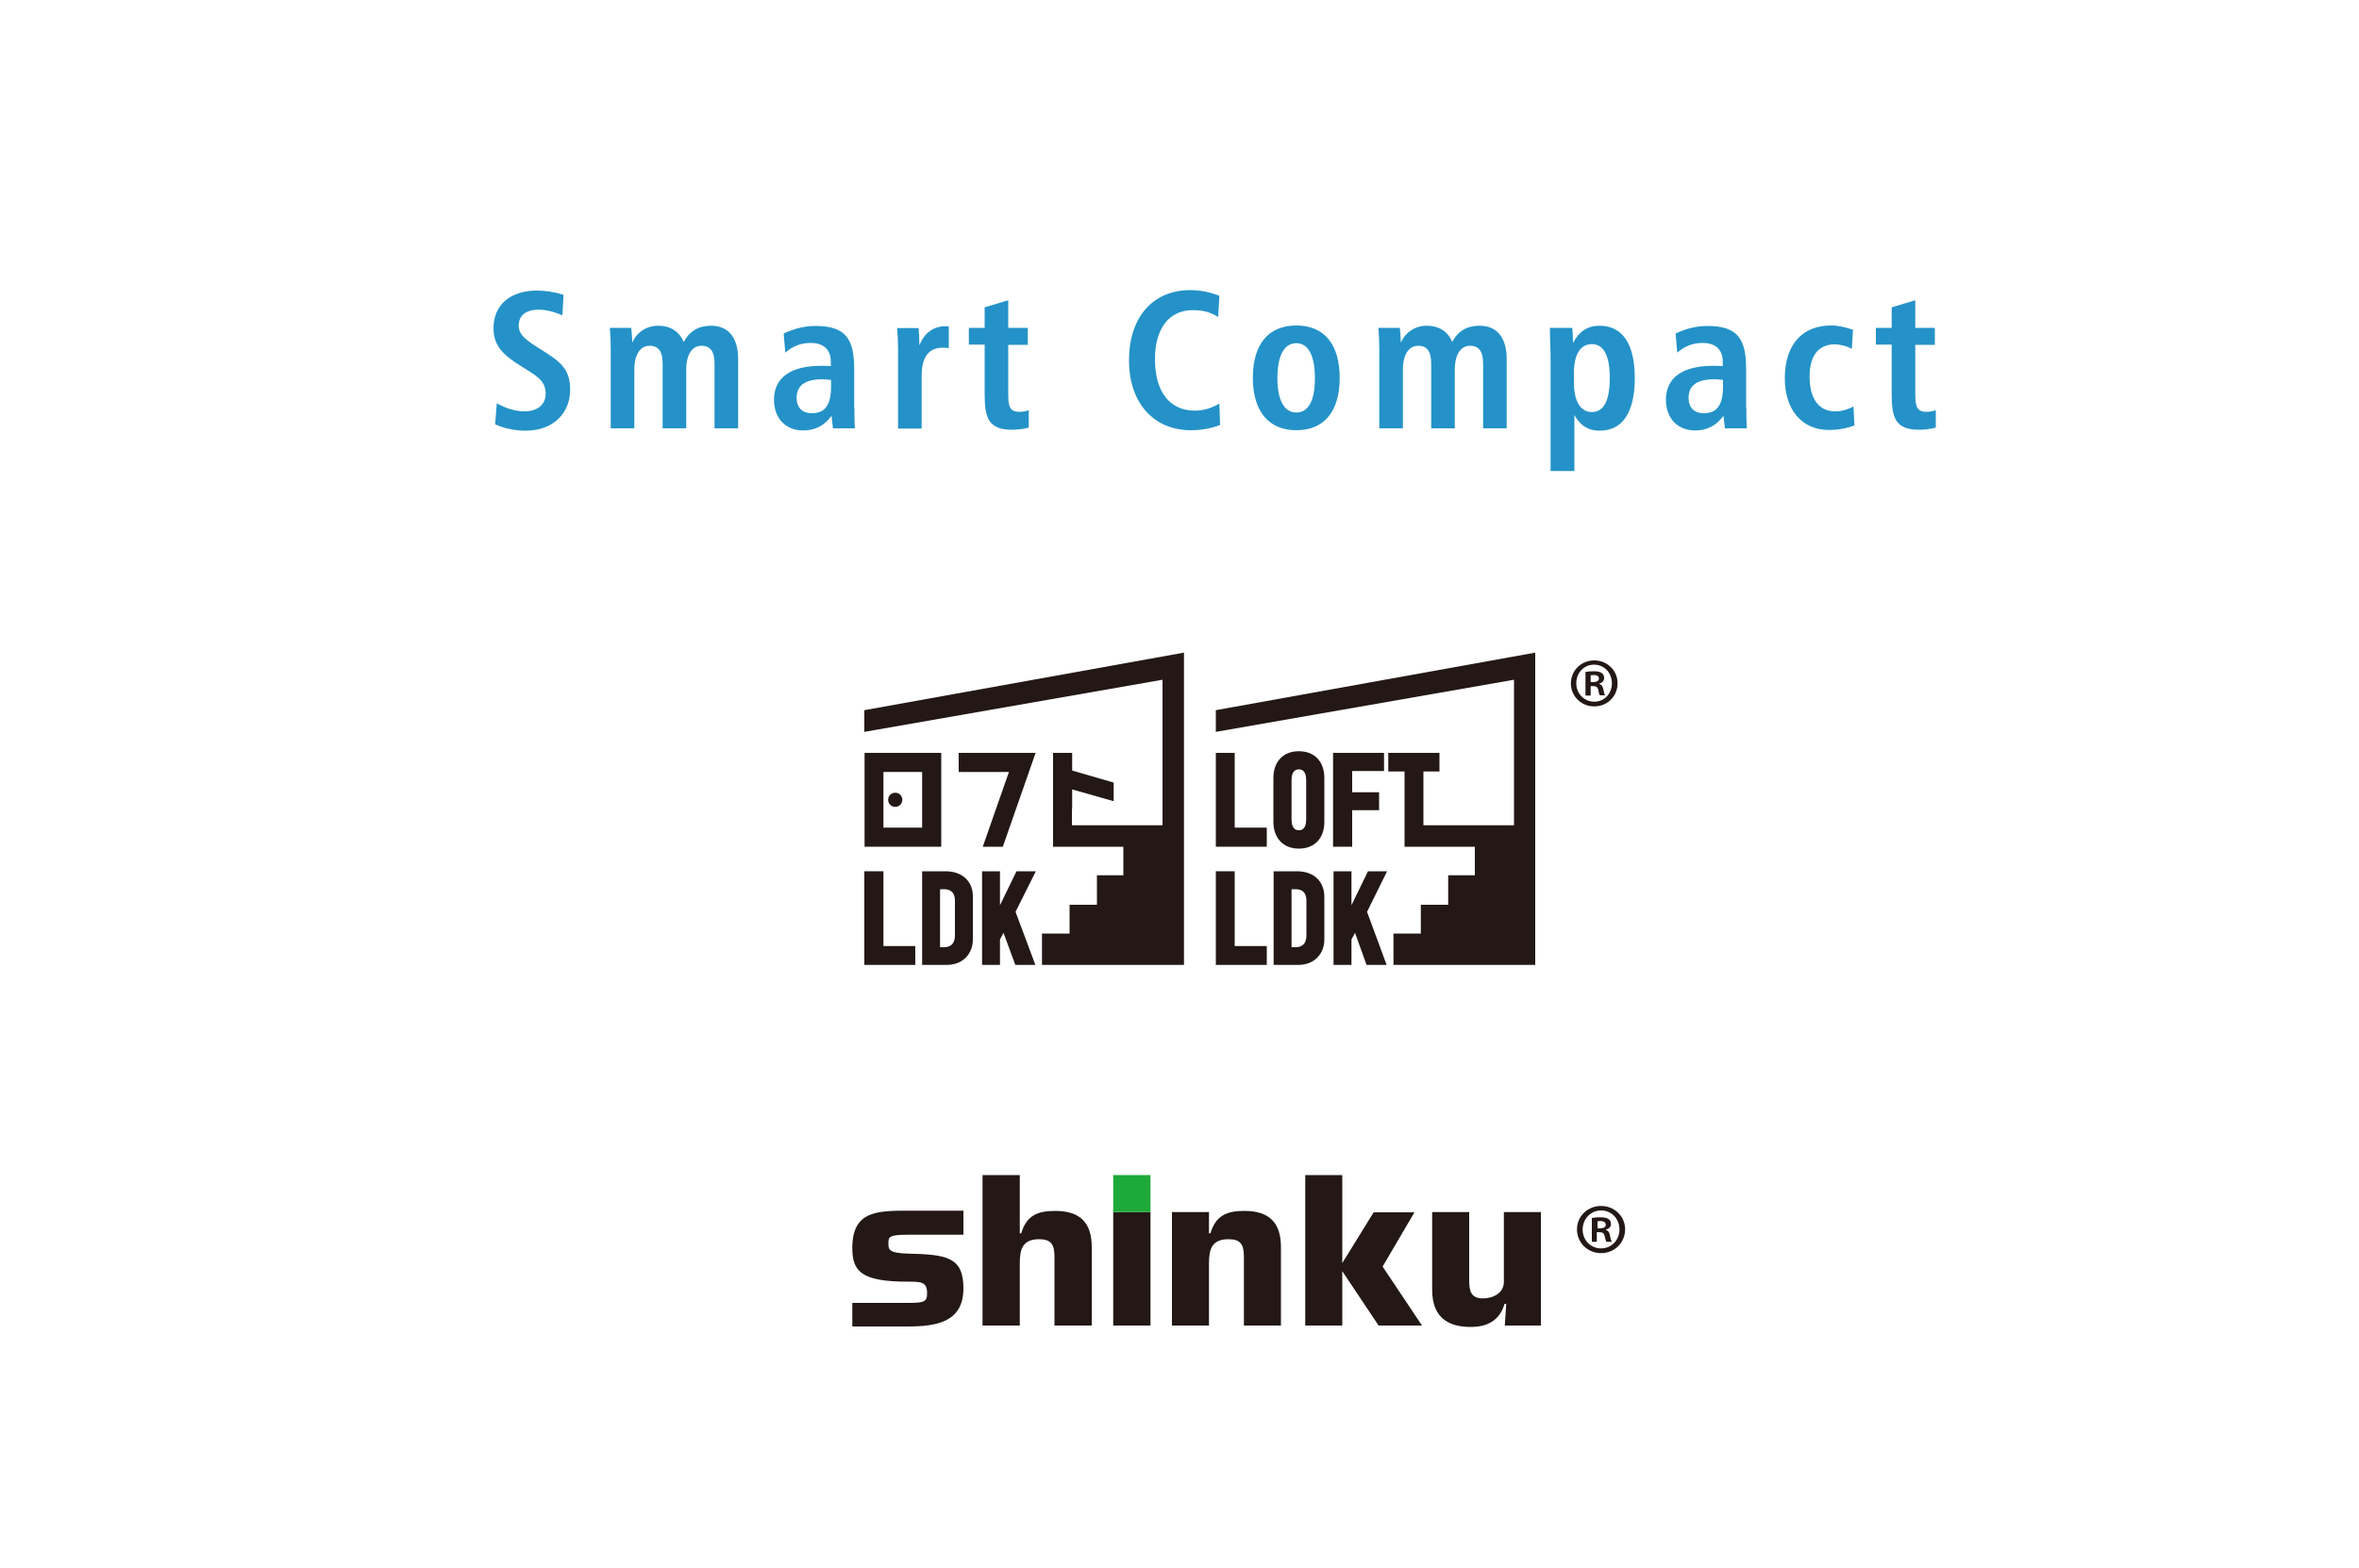 <?xml version="1.0" encoding="utf-8"?>
<!-- Generator: Adobe Illustrator 26.5.2, SVG Export Plug-In . SVG Version: 6.00 Build 0)  -->
<svg version="1.1" id="レイヤー_1" xmlns="http://www.w3.org/2000/svg" xmlns:xlink="http://www.w3.org/1999/xlink" x="0px"
	 y="0px" viewBox="0 0 1000 665" style="enable-background:new 0 0 1000 665;" xml:space="preserve">
<style type="text/css">
	.st0{fill:#FFFFFF;}
	.st1{fill:#2492C8;}
	.st2{fill:#231815;}
	.st3{fill:#1EAA39;}
</style>
<g>
	<rect y="-0.5" class="st0" width="1000" height="666.2"/>
</g>
<g>
	<path class="st1" d="M238.4,133.7c-3.9-1.7-7.2-2.4-10-2.4c-5.6,0-8.5,2.5-8.5,6.7c0,4,3,6.1,8.8,9.8c8.1,5.1,13,8,13,17.4
		c0,10.3-7.6,17.4-18.8,17.4c-4.7,0-9.3-1-13-2.7l0.7-8.9c4,2.2,7.9,3.4,11.8,3.4c5.6,0,8.9-3,8.9-7.4c0-5.8-3.8-7.6-10.8-12
		c-7.5-4.7-11.3-8.6-11.3-15.9c0-9.6,6.9-15.9,18.4-15.9c3.7,0,7.5,0.6,11.3,1.8L238.4,133.7z"/>
	<path class="st1" d="M301.4,138.1c7.1,0,11.5,4.7,11.5,14.1v29.4h-10v-27.4c0-5.1-1.7-7.6-5.5-7.6c-3.9,0-6.5,3.5-6.5,10.2v24.8
		h-10v-27.4c0-5.1-1.7-7.6-5.5-7.6c-3.9,0-6.5,3.5-6.5,10.2v24.8h-10v-32.7c0-3.1-0.1-6.4-0.4-9.9h9.1c0.2,2.2,0.4,4.2,0.4,6.3
		c2-4.6,6.3-7.2,11-7.2c5.1,0,9,2.4,10.8,6.9C292.3,140.4,296.1,138.1,301.4,138.1z"/>
	<path class="st1" d="M362.2,173.1c0,2.7,0,5.6,0.2,8.5h-9.3l-0.6-5.3c-3.1,4.2-7,6.2-12,6.2c-7.4,0-12.4-5.1-12.4-13
		c0-9.3,6.9-14.4,20-14.4c0.8,0,2.2,0,4.1,0.1v-1.8c0-5.1-3-8-8.5-8c-4.1,0-7.6,1.3-10.8,4.1l-0.7-8.1c4.6-2.2,9.2-3.2,13.5-3.2
		c12.9,0,16.4,5.6,16.4,18.3V173.1z M348.7,160.8c-7.4,0-11,2.6-11,7.9c0,4.1,2.4,6.5,6.4,6.5c5.8,0,8.2-3.7,8.2-11.4v-2.7
		C351.2,161,350.1,160.8,348.7,160.8z"/>
	<path class="st1" d="M402.3,147.6c-0.8-0.1-1.7-0.2-2.5-0.2c-6.2,0-9.1,4-9.1,12v22.3h-10v-32.7c0-3.1-0.1-6.4-0.4-9.9h9.1
		c0.2,2.1,0.3,4.1,0.3,6.1v1.2c2.2-5.3,6-8.1,11.3-8.1c0.1,0,0.5,0.1,1.2,0.1V147.6z"/>
	<path class="st1" d="M427.4,139h8.3v7.2h-8.3v20.7c0,5.4,0.6,7.7,4.8,7.7c1.3,0,2.6-0.2,3.9-0.7v7.4c-2.4,0.6-4.7,0.9-7.1,0.9
		c-10.3,0-11.6-5.4-11.6-15.3v-20.8h-6.7V139h6.7v-8.7l10-3V139z"/>
	<path class="st1" d="M516.4,134.4c-3.5-2.2-6.7-2.9-10.8-2.9c-9.8,0-16,7.5-16,20.8c0,14,6.4,21.8,16.9,21.8c3.6,0,7-1,10.4-3
		l0.3,9.1c-3.9,1.5-8,2.2-12.4,2.2c-15.6,0-26.2-11.4-26.2-29.6c0-18.7,10.4-29.8,26-29.8c4.2,0,8.1,0.8,12.3,2.4L516.4,134.4z"/>
	<path class="st1" d="M567.9,160.2c0,14.4-6.7,22.2-18.4,22.2c-11.6,0-18.4-7.9-18.4-22.2s6.6-22.2,18.4-22.2
		S567.9,145.9,567.9,160.2z M541.5,160.3c0,9.6,3,14.6,8,14.6c5.1,0,7.9-4.9,7.9-14.6s-2.9-14.8-7.9-14.8S541.5,150.6,541.5,160.3z"
		/>
	<path class="st1" d="M627.2,138.1c7.1,0,11.5,4.7,11.5,14.1v29.4h-10v-27.4c0-5.1-1.7-7.6-5.5-7.6c-3.9,0-6.5,3.5-6.5,10.2v24.8
		h-10v-27.4c0-5.1-1.7-7.6-5.5-7.6c-3.9,0-6.5,3.5-6.5,10.2v24.8h-10v-32.7c0-3.1-0.1-6.4-0.4-9.9h9.1c0.2,2.2,0.4,4.2,0.4,6.3
		c2-4.6,6.3-7.2,11-7.2c5.1,0,9,2.4,10.8,6.9C618,140.4,621.8,138.1,627.2,138.1z"/>
	<path class="st1" d="M667.3,199.7h-10V150c0-0.9-0.2-4.6-0.3-11h9.5c0.2,2,0.3,4.2,0.3,6.4c2.7-5,6.2-7.3,11.3-7.3
		c9.5,0,14.9,7.5,14.9,22.2s-5.3,22.3-14.9,22.3c-4.9,0-8.1-2.1-10.7-6.6V199.7z M674.8,174.7c5,0,7.6-4.8,7.6-14.4
		s-2.6-14.4-7.6-14.4c-4.7,0-7.6,4.1-7.6,12.2v4.4C667.3,170.5,670.2,174.7,674.8,174.7z"/>
	<path class="st1" d="M740.3,173.1c0,2.7,0,5.6,0.2,8.5h-9.3l-0.6-5.3c-3.1,4.2-7,6.2-12,6.2c-7.4,0-12.4-5.1-12.4-13
		c0-9.3,6.9-14.4,20-14.4c0.8,0,2.2,0,4.1,0.1v-1.8c0-5.1-3-8-8.5-8c-4.1,0-7.6,1.3-10.8,4.1l-0.7-8.1c4.6-2.2,9.2-3.2,13.5-3.2
		c12.9,0,16.4,5.6,16.4,18.3V173.1z M726.8,160.8c-7.4,0-11,2.6-11,7.9c0,4.1,2.4,6.5,6.4,6.5c5.8,0,8.2-3.7,8.2-11.4v-2.7
		C729.4,161,728.2,160.8,726.8,160.8z"/>
	<path class="st1" d="M785,147.9c-2.2-1.2-4.9-1.9-7.3-1.9c-6.7,0-10.6,4.7-10.6,13.6c0,9.6,4,14.8,10.8,14.8c2.7,0,5.4-0.7,7.8-2.1
		l0.4,8.1c-3.6,1.3-7.1,1.9-10.8,1.9c-11.5,0-18.7-8.6-18.7-21.9c0-14.3,7.4-22.4,19.6-22.4c3,0,6.1,0.7,9.3,1.8L785,147.9z"/>
	<path class="st1" d="M811.9,139h8.3v7.2h-8.3v20.7c0,5.4,0.6,7.7,4.8,7.7c1.3,0,2.6-0.2,3.9-0.7v7.4c-2.4,0.6-4.7,0.9-7.1,0.9
		c-10.3,0-11.6-5.4-11.6-15.3v-20.8h-6.7V139h6.7v-8.7l10-3V139z"/>
</g>
<g>
	<g>
		<g>
			<g>
				<g>
					<path class="st2" d="M361.3,552.4h23.5c7.2,0,8.2-0.5,8.2-4.2c0-4.8-2.7-4.8-8.2-4.8c-19.9,0-23.5-4.5-23.5-14.3
						c0-15.5,10.2-15.8,23.5-15.8h23.6v10.2h-23.6c-8.2,0-8.2,1-8.2,3.8c0,2.4,0.2,4,8.2,4.2c16.3,0.4,23.6,1.3,23.6,14.7
						c0,14.1-10.9,16.2-23.6,16.2h-23.5V552.4z"/>
					<path class="st2" d="M432.3,522.9h0.6c2.3-7.6,6.9-9.5,14.4-9.5c10.6,0,15.5,5,15.5,15.4V562H447v-29.6c-0.1-4.7-1.4-7-6.5-7
						c-7,0-8.2,4.2-8.2,10.1V562h-15.8v-63.8h15.8V522.9z"/>
					<path class="st2" d="M487.7,562h-15.8v-48.1h15.8V562z"/>
					<path class="st2" d="M512.5,513.9v9h0.6c2.3-7.6,7-9.5,14.4-9.5c10.6,0,15.5,5,15.5,15.4V562h-15.7v-29.6c-0.1-4.7-1.4-7-6.5-7
						c-7.1,0-8.3,4.2-8.3,10.1V562h-15.7v-48.1H512.5z"/>
					<path class="st2" d="M569,562h-15.7v-63.8H569V562z M567.9,537.3l14.4-23.3h17.3L586.1,537l16.7,25h-18.4L567.9,537.3z"/>
					<path class="st2" d="M637.9,562l0.6-9.2h-0.7c-2.2,7.4-7.7,9.8-14.4,9.8c-9.5,0-16.3-4-16.3-15.8v-32.9h15.7v28.7
						c0,4.4,0.5,7.9,5.8,7.9c4.2,0,8.9-2.2,8.9-7v-29.6h15.7V562H637.9z"/>
					<rect x="471.9" y="498.2" class="st3" width="15.8" height="15.7"/>
				</g>
			</g>
		</g>
	</g>
	<g>
		<path class="st2" d="M678.7,511.3c5.7,0,10.2,4.4,10.2,9.9c0,5.6-4.4,10.1-10.2,10.1c-5.7,0-10.2-4.4-10.2-10.1
			C668.5,515.6,673.1,511.3,678.7,511.3z M678.7,529.3c4.5,0,7.8-3.6,7.8-8c0-4.5-3.3-8.1-7.8-8.1c-4.4,0-7.8,3.6-7.8,8.1
			C670.9,526.1,674.6,529.3,678.7,529.3z M674.8,526.5v-10.1c0.9-0.2,2.1-0.3,3.7-0.3c1.8,0,4.4,0.3,4.4,2.9c0,1.2-0.9,2-2.1,2.3
			v0.2c1,0.3,1.5,1.1,1.7,2.5c0.3,1.5,0.5,2.1,0.8,2.5h-2.3c-0.3-0.4-0.5-1.3-0.8-2.5c-0.4-1.6-1.3-1.6-3.3-1.6v4.1H674.8z
			 M677.1,520.8c1.7,0,3.6,0,3.6-1.5c0-0.9-0.7-1.6-2.2-1.6c-0.7,0-1.1,0.1-1.3,0.1V520.8z"/>
	</g>
</g>
<g>
	<g>
		<g>
			<g>
				<g>
					<polygon class="st2" points="374.5,369.4 366.4,369.4 366.4,409.1 388,409.1 388,401.1 374.5,401.1 					"/>
					<path class="st2" d="M400.8,369.4h-9.9v39.7h9.9c7.8,0.2,11.6-5.2,11.6-10.7v-18.3C412.5,374.4,408.6,369.4,400.8,369.4z
						 M404.8,396.3c0,1.6-0.1,5.3-4.7,5.3h-1.6v-24.6h1.6c4.7,0,4.7,3.7,4.7,5.3V396.3z"/>
					<polygon class="st2" points="430.9,369.4 423.9,383.8 423.9,369.4 416.3,369.4 416.3,409.1 423.9,409.1 423.9,398.3 
						425.4,395.5 430.4,409.1 438.9,409.1 430.5,386.6 439.1,369.4 					"/>
					<polygon class="st2" points="366.4,301.1 366.4,310.3 492.8,288.2 492.8,349.9 454.4,349.9 454.4,342.9 454.5,342.9 
						454.5,334.7 472.1,339.7 472.1,331.8 454.5,326.7 454.5,319.2 446.4,319.2 446.4,324.4 446.4,324.4 446.4,359 446.5,359 
						476.2,359 476.2,371.1 465,371.1 465,383.6 453.4,383.6 453.4,395.8 441.7,395.8 441.7,409.1 501.9,409.1 501.9,276.7 					"/>
					<polygon class="st2" points="425.1,359 439,319.2 430.5,319.2 406.4,319.2 406.4,327.3 427.7,327.3 416.6,359 					"/>
					<path class="st2" d="M399,319.2h-32.5V359H399V319.2z M390.9,350.9h-16.4v-23.6h16.4V350.9z"/>
					<path class="st2" d="M379.5,342.1c1.6,0,3-1.3,3-3s-1.3-3-3-3s-3,1.3-3,3S377.8,342.1,379.5,342.1z"/>
				</g>
			</g>
			<g>
				<g>
					<polygon class="st2" points="523.4,319.2 515.4,319.2 515.4,359 537,359 537,350.9 523.4,350.9 					"/>
					<path class="st2" d="M550.6,318.5c-6.9,0-10.8,4.7-10.8,11.3v18.7c0,6.5,3.9,11.3,10.8,11.3c6.9,0,10.8-4.7,10.8-11.3v-18.7
						C561.4,323.2,557.5,318.5,550.6,318.5z M553.7,347.3c0,1.6-0.2,4.7-3.1,4.7c-2.9,0-3.1-3.1-3.1-4.7v-16.4
						c0-1.6,0.2-4.7,3.1-4.7c2.9,0,3.1,3.1,3.1,4.7V347.3z"/>
					<polygon class="st2" points="586.7,326.9 586.7,319.2 565.1,319.2 565.1,359 573.2,359 573.2,343.5 584.6,343.5 584.6,335.9 
						573.2,335.9 573.2,326.9 					"/>
					<polygon class="st2" points="523.4,369.4 515.4,369.4 515.4,409.1 537,409.1 537,401.1 523.4,401.1 					"/>
					<path class="st2" d="M549.8,369.4h-9.9v39.7h9.9c7.8,0.2,11.6-5.2,11.6-10.7v-18.3C561.4,374.4,557.6,369.4,549.8,369.4z
						 M553.8,396.3c0,1.6-0.1,5.3-4.7,5.3h-1.6v-24.6h1.6c4.7,0,4.7,3.7,4.7,5.3V396.3z"/>
					<polygon class="st2" points="579.9,369.4 572.9,383.8 572.9,369.4 565.3,369.4 565.3,409.1 572.9,409.1 572.9,398.3 
						574.4,395.5 579.3,409.1 587.8,409.1 579.5,386.6 588,369.4 					"/>
					<polygon class="st2" points="515.4,301.1 515.4,310.3 641.8,288.2 641.8,349.9 603.4,349.9 603.4,327.1 610.2,327.1 
						610.2,319.2 588.5,319.2 588.5,327.1 595.4,327.1 595.4,359 595.4,359 625.2,359 625.2,371.1 613.9,371.1 613.9,383.6 
						602.3,383.6 602.3,395.8 590.7,395.8 590.7,409.1 650.8,409.1 650.8,276.7 					"/>
				</g>
			</g>
		</g>
	</g>
	<g>
		<path class="st2" d="M675.8,280c5.6,0,9.9,4.3,9.9,9.7c0,5.5-4.3,9.8-9.9,9.8c-5.5,0-9.9-4.3-9.9-9.8
			C666,284.1,670.4,280,675.8,280z M675.8,297.5c4.4,0,7.5-3.5,7.5-7.8c0-4.4-3.2-7.9-7.6-7.9c-4.3,0-7.5,3.5-7.5,7.9
			C668.2,294.4,671.9,297.5,675.8,297.5z M672.1,294.7v-9.8c0.9-0.2,2.1-0.3,3.6-0.3c1.8,0,4.3,0.3,4.3,2.9c0,1.2-0.9,2-2,2.3v0.2
			c1,0.3,1.4,1.1,1.7,2.4c0.3,1.5,0.5,2.1,0.7,2.4h-2.2c-0.3-0.4-0.5-1.2-0.7-2.4c-0.4-1.5-1.2-1.5-3.2-1.5v4H672.1z M674.3,289.2
			c1.6,0,3.5,0,3.5-1.5c0-0.9-0.6-1.5-2.2-1.5c-0.6,0-1.1,0.1-1.3,0.1V289.2z"/>
	</g>
</g>
</svg>
